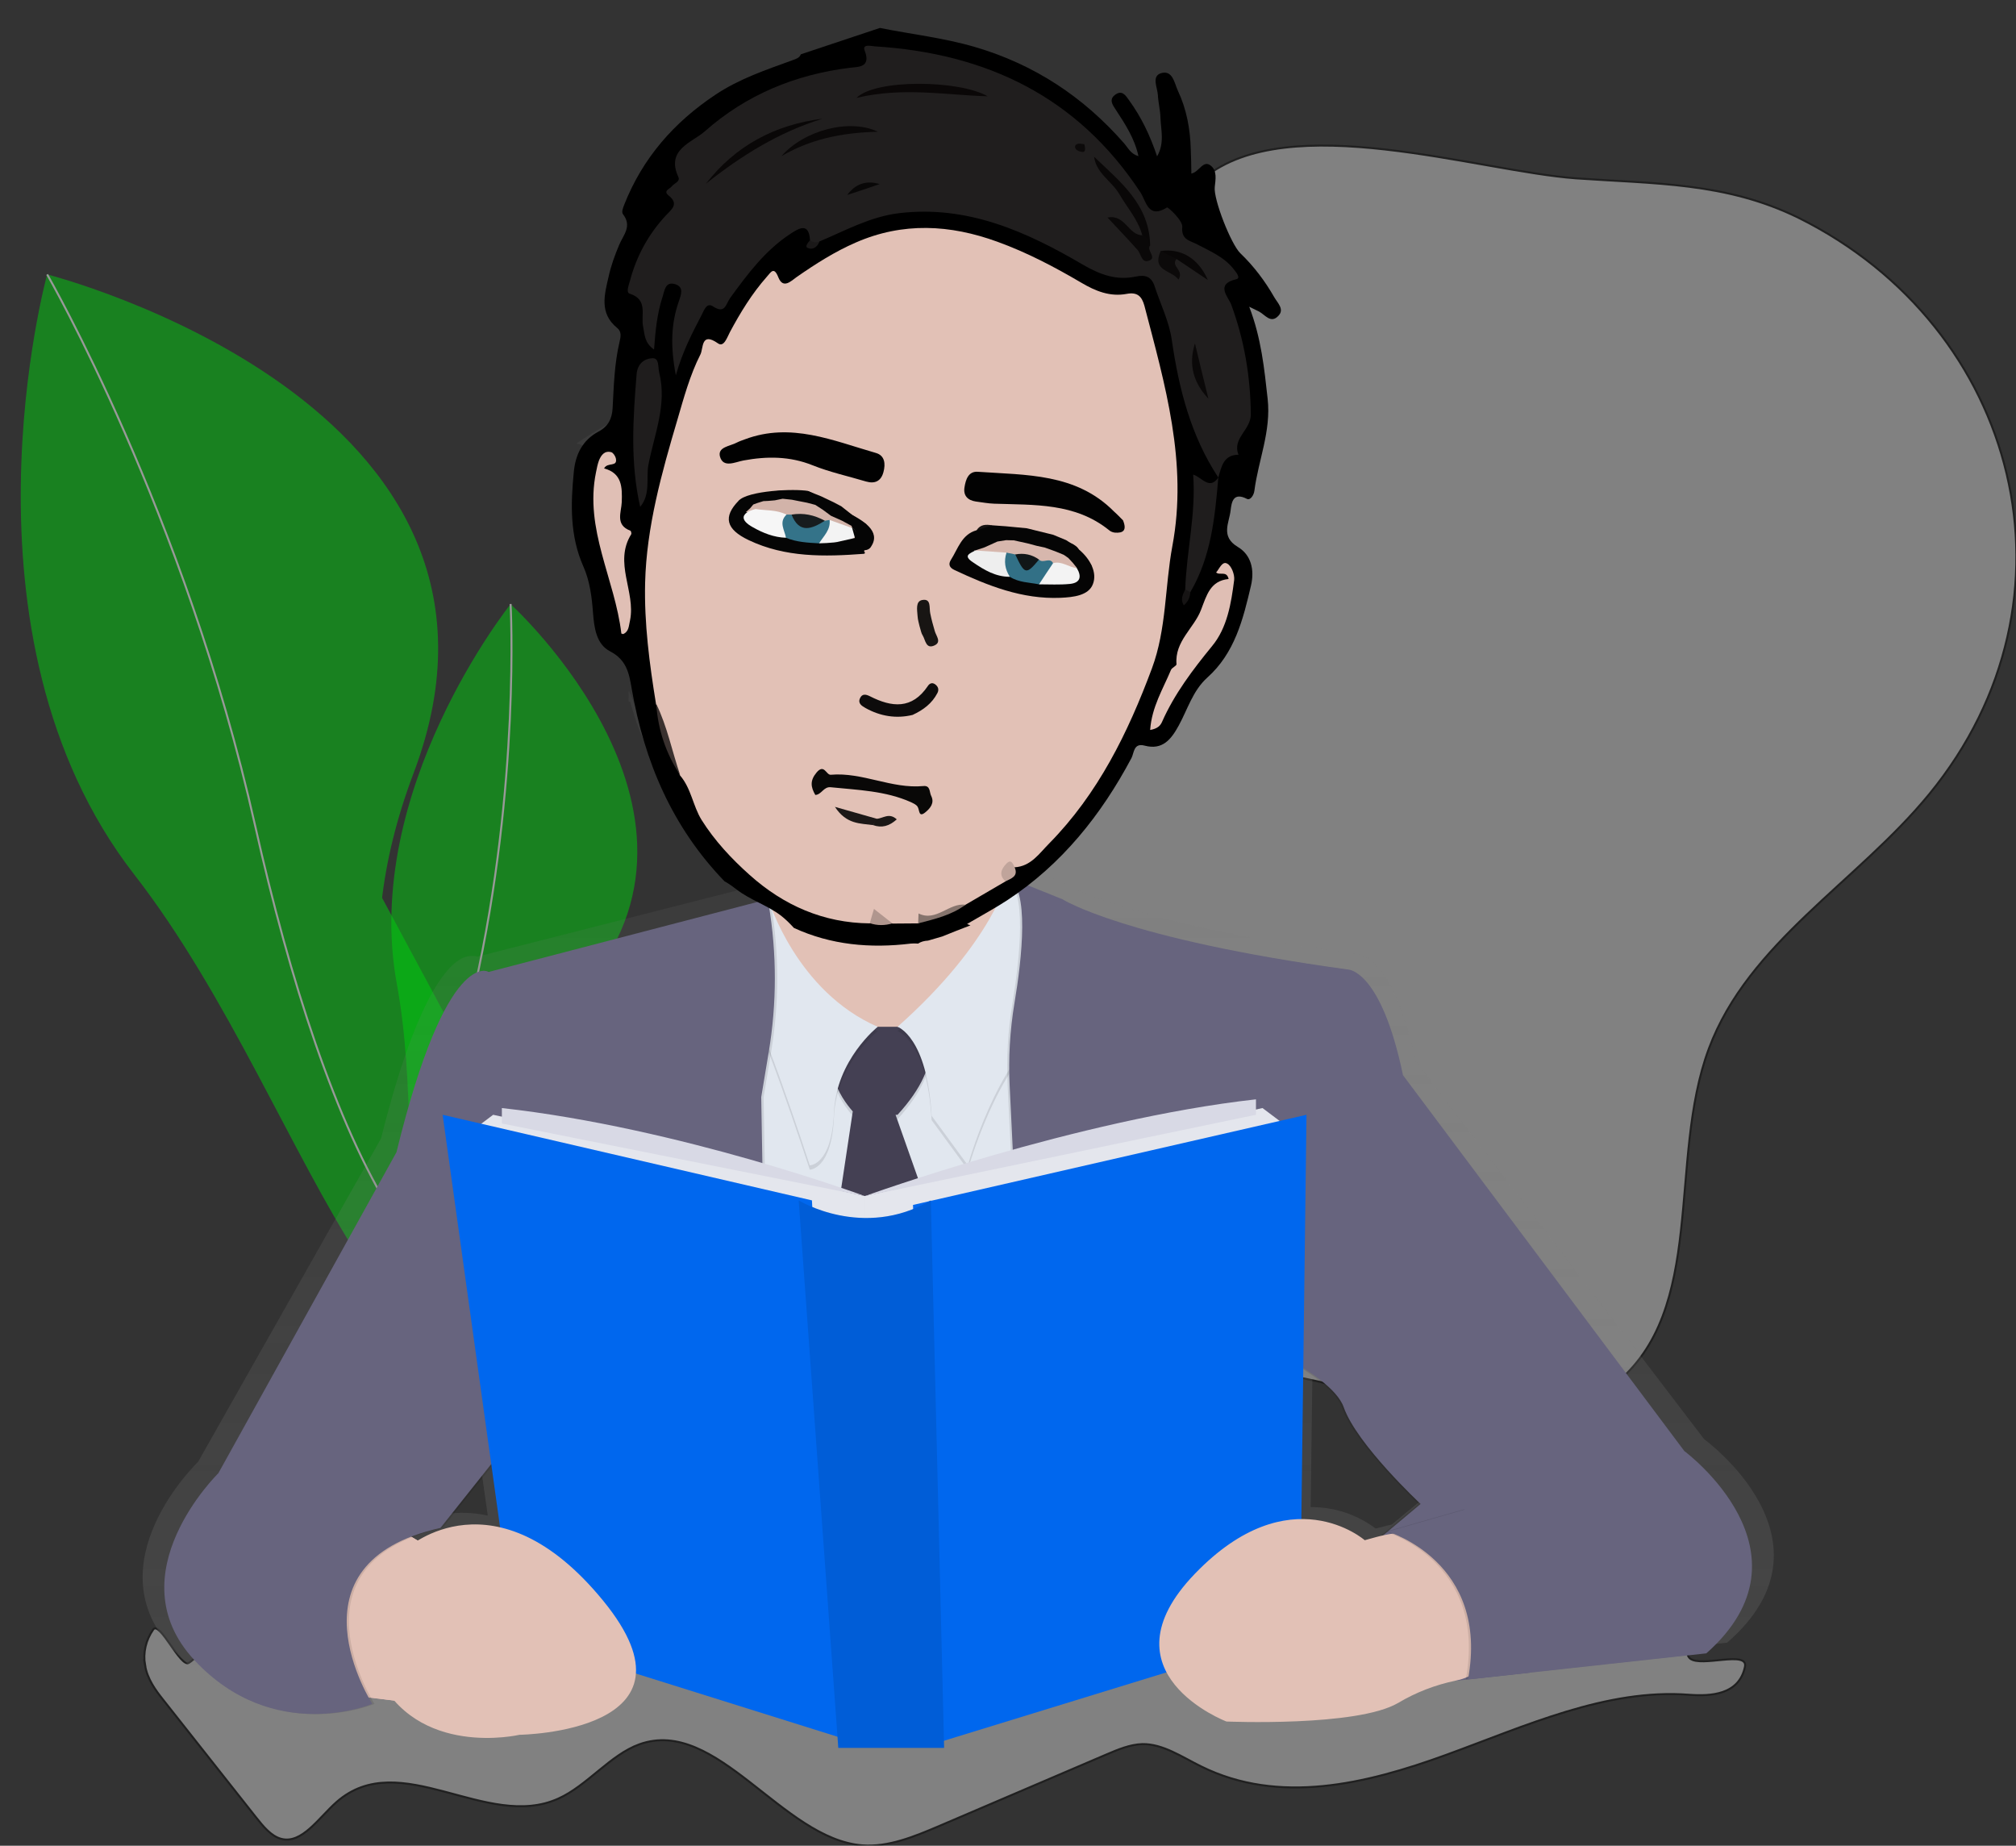 <svg id="_x35_e1838a0-6e06-4e3f-aa75-de6d8e6cdfa0" xmlns="http://www.w3.org/2000/svg" viewBox="0 0 1017.5 931.5"><rect x="0" y="0" width="1017.5" height="931.5" fill="#333333" stroke="none"/><style>.st0{opacity:.38}.st1{fill:#fff;stroke:#000;stroke-miterlimit:10}.st2{opacity:.5}.st3,.st4{fill:#00d00e}.st4{stroke:#fff;stroke-miterlimit:10}.st8{fill:#e2c1b6}.st9{fill:#e1e7ef}.st10{opacity:.1;enable-background:new}.st12{fill:#67647e}.st13{fill:#e4e6ed}.st14{fill:#0067ee}.st15{fill:#d8d9e5}.st19{fill:#1f1d1d}.st28{fill:#050505}.st42{fill:#090707}.st44{fill:#0a0808}.st45{fill:#0c0a0a}.st49{fill:#f3f3f3}</style><g class="st0"><path class="st1" d="M607.7 89.8c-9.3 7.7-13.5 19.8-17.1 31.3-8.2 25.8-15.8 51.8-22.9 78-10.3 38-19.7 76.9-38.7 111.5s-46.6 63.3-73.9 91.6l-98.4 102c-30.4 31.5-62.8 67.9-62.2 111.7.5 38 27.1 71.7 59.6 91.3s70.5 27.7 107.7 35.4c18.9 3.9 38.9 7.8 57 1.2 21.7-7.8 35.9-28.8 55.8-40.6 35.7-21.2 80.8-9.3 120.8 1.8s87 19.5 119.4-6.3c47-37.5 26.7-113.1 47.7-169.5 19.9-53.5 75-84.2 111.2-128.4 80.8-98.6 45.4-235.6-66-290.9C871 91.9 835 92.8 795.4 90c-49.4-3.6-145.1-35.2-187.7-.2z"/></g><g class="st2"><path class="st3" d="M303.4 660.3S138.2 576.7 208.8 390s-185-251.5-185-251.5-50.1 181.8 44 302.9 130.4 322.1 235.6 218.9z"/><path class="st4" d="M23.8 138.5s69.7 120.8 104.9 277.9 92.4 286.7 173.9 241"/></g><g class="st2"><path class="st3" d="M267.9 690.9s-66.1-94.8 21.6-186.2-31.8-199.8-31.8-199.8-75.4 94.1-57.4 191.7-16.2 226.6 67.6 194.3z"/><path class="st4" d="M257.7 304.8s5 90.7-18.1 193.5-27.1 195.4 28.7 190.6"/></g><g class="st0"><path class="st1" d="M73.2 840.4c1.2 7.1 5.3 12.6 9.2 17.5l46.7 59.1c3.8 4.8 7.8 9.7 12.8 11 10.5 2.8 19-10.7 28-18.6 32-28.1 75.7 14.7 111.9-1.7 14.5-6.5 26.2-22.1 40.9-27.4 39-14 72.1 47.8 112.5 51 13.2 1 26.2-4.4 38.9-9.8l84.4-36.1c5.9-2.5 11.8-5 18-5.2 10.4-.2 20 6.5 29.8 11.3 39.3 19.4 83 8.9 123.4-5.8s81.1-33.6 122.8-30.4c10.9.8 25.2.1 28.2-14.1 1.8-8.5-22.1.4-27.7-4.2s7.6-23.6 1.2-24.5c-37.5-4.7-75.8-4.8-112.5 7-19 6.1-37.7 15.4-57.2 17.3-20.3 2-40.6-4.2-60.5-9.8-50.6-14.2-102-25-153.6-22.8-91.8 4-182.1 49.3-273.4 36.1-27.1-4-53.3-12.8-77.4-25.9-12.3-6.7-11.8 16.9-24.3 24.8-4.1 2.6-14.8-21.5-18-16.8-3.7 5.3-5.2 11.7-4.1 18z"/></g><linearGradient id="SVGID_1_" gradientUnits="userSpaceOnUse" x1="580.108" y1="661.107" x2="580.108" y2="-92.79" gradientTransform="translate(-96.48 215.993)"><stop offset="0" stop-color="gray" stop-opacity=".25"/><stop offset=".54" stop-color="gray" stop-opacity=".12"/><stop offset="1" stop-color="gray" stop-opacity=".1"/></linearGradient><path d="M860.1 726.3l-145.8-191c-11.4-53.6-28.5-53.6-28.5-53.6C569.6 466.1 537.7 446 537.7 446l-26-10.2-2.2-1.3c-.1-.6-.2-1.1-.3-1.7-.1-.6-.2-1.4-.3-2.1 28.4-17.1 48.9-44.7 57-76.8.2-.8.4-1.7.6-2.5 5.6-2.7 10.3-6.9 13.6-12.1 11.2-18.3.6-41.5.8-62.8.2-13.5 4.8-26.7 4.3-40.2-.4-11.3-4.5-22.1-8.9-32.5-2.1-5.1-4.5-10.2-8.6-14-10.9-9.9-28.5-5.6-42.4-10.5-18.1-6.3-26.5-25.9-36.9-41.7-4-6.1-11.3-12.5-17.8-9.2-7.7 3.9-5.6 17.2-13.4 21-4.7 2.3-10.5-.6-13.9-4.5s-5.3-8.9-8.6-12.9c-6.1-7.1-15.5-10.2-24.6-8.2-1.8.3-3.4 1.1-4.7 2.4-2.5 2.9-.9 7.2-.8 11 .6 12.7-15 19.8-27.9 21.2s-28.1 1.5-35.8 11.8c-4.1 5.4-5 12.5-7.7 18.7-6.4 14.3-21.8 22.2-35.4 30.4-2.3 1.4-4.7 3-7 4.6 2.6.1 5.2 1.9 5.2 4.9v19.5c0 1.6-.8 2.9-2 3.8-.2 5.3-.4 10.5-.7 15.8 1.8 5.2 3.5 10.3 5.2 15.6 2.6 7.1 4.5 14.6 6.3 22 .5 1.9-.1 3.4-1.1 4.5 6.6 8.6 13.3 17.1 18.6 26.7 6.7 12.3 11.5 25.5 14 39.3.9 4.9-4.8 7.7-7.9 5.5 12.1 23 31.1 42 54.7 53.9.2.8.4 1.7.6 2.6.6 2.7 1.1 5.5 1.6 8.3l-.4.1v-.3l-144 36.7c-.9-.3-1.8-.4-2.7-.3-5.9-.5-24.3 5.9-45.9 92.1L100 737.7s-53.6 51.4-12.5 95c20.9 22.2 44.5 27.6 62.6 27.5 10.5.1 20.9-1.6 30.8-5.2 0 0-.7-1.1-1.9-3.2l12.2 1.5c24 26.7 64.9 17.3 64.9 17.3s58.1-.7 60.3-31.1L421 871.4l.4 5.7h54.9l-.1-3.6 115.5-34.8c9 16.6 31 24.9 31 24.9s67.8 2.8 89.1-9.5c8.9-5.3 18.7-9 28.9-11.1l.6-.1-.1.1 130.5-14c59.1-51.3-11.6-102.7-11.6-102.7zm-656.6 45.4l-2.9-1.7c5.1-2 10.4-3.5 15.8-4.7l25.4-31.3 4.4 30.9c-14.6-3.3-29.9-.8-42.7 6.8zm501.6-4.5l-2.7 2.2c-.7.2-1.4.3-2.2.5l-5.9 1.5c-9.4-7.1-21-10.9-32.8-10.8l1-76.1c9.5 6.1 17.5 12.8 19.9 19.3 6.8 19 39.9 49.2 39.9 49.2l-17.2 14.2z" fill="url(#SVGID_1_)"/><linearGradient id="SVGID_2_" gradientUnits="userSpaceOnUse" x1="418.38" y1="661.134" x2="418.38" y2="-92.874" gradientTransform="translate(-96.48 215.993)"><stop offset="0" stop-color="gray" stop-opacity=".25"/><stop offset=".54" stop-color="gray" stop-opacity=".12"/><stop offset="1" stop-color="gray" stop-opacity=".1"/></linearGradient><path d="M326.6 377.4c-1.9-9.9-4.9-19.4-9.1-28.5h-.2c0 1.6 0 3.3-.1 4.9.3.2.6.4 1 .6.2.9.4 1.8.7 2.6 2 7.2 4.6 14 7.7 20.4z" fill="url(#SVGID_2_)"/><path fill="#efb7b9" d="M176.8 855.5l26.6 3.3 15.5-76.5-29.9-17.8-38.9 42.2z"/><path class="st8" d="M176.8 855.5l26.6 3.3 15.5-76.5-29.9-17.8-38.9 42.2zM534 479.4l-64.3 57.7s-124.3 27.7-93.2-11.1c17.6-22 15.3-55.4 9.9-80.2-2.4-11.3-5.7-22.3-9.9-33 0 0 159.8-96.5 137.6-23.2-6.6 21.7-7.5 38.5-5.5 51.3 4.6 30.2 25.4 38.5 25.4 38.5z"/><path class="st8" d="M514.1 389.5c-6.6 21.7-7.5 38.5-5.5 51.3-37 22.9-83.3 24.8-122.1 5-2.4-11.3-5.7-22.3-9.9-33-.1 0 159.7-96.5 137.5-23.3z"/><path class="st9" d="M357.6 493.8v227.4l218.6-17.7-36.6-231.9-96.5 57.7z"/><path class="st10" d="M476.3 633.6L452 564.8h1c25.5-27.7 14.4-44.4 14.4-44.4H432c-22.5 16-6.9 36.7-1.6 42.7l-10.6 70.5h56.5z"/><path d="M476.3 631.4L452 562.6h1c25.5-27.7 14.4-44.4 14.4-44.4H432c-22.5 16-6.9 36.7-1.6 42.7l-10.6 70.5h56.5z" fill="#444053"/><path class="st10" d="M508.8 444.7s-7 32.4-55.8 75.7c0 0 15 5 17.2 44.9l18.3 25s14.4-52.2 39.9-69.9c25.5-17.7 0-64.3 0-64.3l-19.6-11.4z"/><path class="st9" d="M508.8 442.5s-7 32.4-55.8 75.7c0 0 15 5 17.2 44.9l18.3 25s14.4-52.2 39.9-69.9c25.5-17.7 0-64.3 0-64.3l-19.6-11.4z"/><path class="st10" d="M443 520.4s-21 16.7-22.1 43.3-12.2 26.6-12.2 26.6-27.7-85.4-36.6-93.2 16-40.5 16-40.5 13.9 46.1 54.9 63.8z"/><path class="st9" d="M443 518.2s-21 16.6-22.1 43.3-12.2 26.6-12.2 26.6-27.7-85.5-36.7-93.2 16-40.5 16-40.5 14 46 55 63.8z"/><path class="st10" d="M507.4 442.7l27.7 11.1s31.1 20 144.2 35.5c0 0 16.6 0 27.7 53.3l142 189.7s68.8 51 11.1 102.1l-127 13.9s73.2-69.9-37.7-72.1L716 759s-32.2-30-38.8-48.8-61-39.9-61-39.9l6.7 159.8-99.9 15.5-14.4-297.3c-.7-14 .1-28.1 2.4-41.9 3.7-22.7 7.7-58.4-3.6-63.7z"/><path class="st12" d="M508.5 442.7l27.7 11.1s31.1 20 144.2 35.5c0 0 16.6 0 27.7 53.3l142 189.7s68.8 51 11.1 102.1l-127 13.9s73.2-69.9-37.7-72.1L717 759s-32.2-30-38.8-48.8-61-39.9-61-39.9L624 830l-100 15.5-14.4-297.3c-.7-14 .1-28.1 2.4-41.9 3.8-22.6 7.8-58.3-3.5-63.6z"/><path class="st10" d="M388.7 453.8l-140.9 36.7s-21.1-13.3-46.6 91l-89.9 162s-52.1 51-12.2 94.3 89.9 22.1 89.9 22.1-45.5-71 34.4-88.8l30-37.7L388.8 749l-3.4-195.3 3.8-22.8c4.1-24.6 4.1-49.7 0-74.3l-.5-2.8z"/><path class="st12" d="M387.6 453.8l-140.9 36.7s-21.1-13.3-46.6 91l-89.9 162S58 794.5 98 837.7s89.9 22.2 89.9 22.2-45.5-71 34.4-88.8l30-37.7L387.6 749l-3.4-195.3 3.8-22.8c4.1-24.6 4.1-49.7 0-74.3l-.4-2.8z"/><path class="st13" d="M248.9 562.6l-13.3 10 200.8 51v-20zM637.2 559.2l13.3 10-214.1 54.4v-20z"/><path class="st14" d="M223.4 562.6l186.4 43.2 13.3 270.8L260 825.5zM659.4 562.6l-198.6 45.5 11.1 271.8 184.2-56.6z"/><path class="st14" d="M403.1 605.8s32.5 20 66.7 0l6.7 276.3h-53.4l-20-276.3z"/><path class="st10" d="M403.1 605.8s32.5 20 66.7 0l6.7 276.3h-53.4l-20-276.3z"/><path class="st15" d="M253.3 559.2v7.8l183.1 36.6s-93.2-34.4-183.1-44.4zM633.9 554.8v7.8l-197.5 41.1c0-.1 107.6-38.9 197.5-48.9z"/><path class="st8" d="M694.6 775.7l-5.8 1.6s-37.7-33-85.8 17 16 74.5 16 74.5 66 2.8 86.7-9.4c8.9-5.3 18.7-9.1 28.9-11.2 6.2-1.2 11.9-4.4 16.2-9.1 7.9-8.6 11.4-20.3 9.7-31.8-2.3-15.3-13.5-27.7-28.4-31.6-12.3-3.4-25.2-3.3-37.5 0zM205.6 781.2s44.4-39.9 98.8 26.6-42.2 67.7-42.2 67.7-52.2 12.2-72.1-31.1 15.5-63.2 15.5-63.2z"/><path class="st10" d="M699.3 773s51.6 15.1 40.5 74.6l31.2-3.4 6.6-30.3-13.3-42.2-25.5-10-39.5 11.3z"/><path class="st12" d="M700.4 773s51.6 15.1 40.5 74.6l31.2-3.4 6.6-30.3-13.3-42.2-25.5-10-39.5 11.3z"/><path d="M643.2 150.1c-4.7-8.2-10.3-15.7-17.2-22.3-4.7-4.6-13.6-27.2-12.9-33.4.4-3.8 1.3-8.2-2-10.8-3.9-3.1-5.8 3.2-9.8 4-.1-4.7-.1-8.5-.3-12.3-.3-10.2-2.1-20.2-6.5-29.5-1.8-3.9-2.6-10.5-8.4-8.9-5.1 1.5-1.9 7.3-1.7 11.1s1.2 7.6 1.3 11.4c.2 6.2 2.2 12.7-1.7 19.5-3.6-10.7-8-19.8-14-28.1-1.9-2.7-3.7-5.7-7.4-2.8-2.9 2.3-1.1 4.9.5 7.3 4.7 7.2 9.5 14.4 11.5 23.5-3.9-1.1-5.2-4.1-7.1-6.3C547 49 522.1 32.5 492 23.7c-15.7-4.6-31.9-6.4-47.9-9.6l-39.9 13.3c-.7 1.8-2.3 2.3-4 2.9-13.4 4.9-27 9.4-39.1 17.5-20.9 13.9-36.7 31.9-46 55.4-.6 1.7-1.6 3.7-.6 5 4.6 6 .1 10.4-2 15.4-2.2 5.2-4.1 10.5-5.3 15.9-2.1 9.2-4.9 18.6 4.4 26.1 2.2 1.8 1.7 4.5 1.1 6.9-2.6 11-2.9 22.2-3.5 33.4-.3 5.4-2.2 9.3-7.1 11.9-8.1 4.3-11.7 11.6-12.5 20.5-1.6 16.2-2 32.1 4.8 47.5 3.3 7.4 4.3 15.4 4.9 23.5.6 7.4 1.6 15.8 8.6 19.4 8.3 4.3 9.6 11 10.9 18.7 6.4 37 20.5 70.1 46.9 97.4l.6.3c2 1.2 3.8 2.5 5.6 3.9 6.8 5.2 15.2 7.8 22 12.9 2.5 1.9 4.7 4.1 6.8 6.4 18.7 8.6 38.5 10.4 59 7.9 1.2-.1 2.4-.1 3.6 0h.1c1.3-.9 3-1.4 5-1.5l7.2-2.1c4.7-1.9 9.4-3.8 14.2-5.6-.6-.2-1.1-.4-1.7-.7 8.4-4.9 14.5-8.2 20.3-12 27.5-18.1 47.4-43 62.7-71.8 1.3-2.5 1-7.7 6.6-6.2 9.1 2.4 13.4-3.2 17.2-10.1 4.5-8.2 7.1-17.6 14.4-24.2 13.9-12.4 18.1-29.4 22.1-46.5 1.8-7.8.2-15.4-6.7-19.5-8.8-5.3-4.3-12.1-3.6-18.4.5-4.2 1.3-9.4 8.3-5.8 1.6.8 3.4-1.8 3.7-4.1 2-15.5 8.5-30 6.7-46.4-1.7-15.3-3.2-30.6-9.3-46.5 3.1 1.5 4 2 4.9 2.4 3.1 1.6 6 6.4 9.9 2.1 3-3.2-.4-6.3-2.1-9.2z"/><path class="st8" d="M507.5 444.8c-6.7 3.9-13.4 7.8-20.2 11.8-7.5 4.2-16.5 4.9-23.9 9.4-4.3 0-8.6.1-12.9.1-3.8-.8-7.6-3.1-11.5-.1-23.4-.2-43.5-9.1-60.6-24.4-9.2-8.2-17.7-17.3-24.3-27.8-4.4-7.1-5.2-15.9-10.9-22.5-5.2-11.6-8.2-23.9-12.1-36-3.3-20.3-6-40.7-5.5-61.2.7-28.2 8.4-55.6 16.3-82.3 3.1-10.6 6.3-22.5 11.6-32.9 1.6-3.1.2-11.7 8.9-5.6 3 2.1 4.6-3.1 6-5.7 5.3-9.9 11.1-19.4 18.6-27.9 2.1-2.3 3.6-5.5 5.9.4 2.4 5.8 6.3 1.8 9.2-.3 9.5-6.6 19.2-12.8 29.8-17.4 23.8-10.4 47.6-9.1 71.5-.4 14.9 5.4 28.8 12.7 42.4 20.7 7.1 4.2 14.5 7.2 22.9 5.6 5.4-1 7.6 1.3 8.9 6 10.4 39.8 22 79.2 14.1 121.3-3.8 20.5-2.9 41.8-10.3 61.7-12.1 32.5-27.2 63.3-51.9 88.4-4.9 4.9-9.2 11.6-17.5 12-4.2.5-3.4 4.4-4.5 7.1z"/><path d="M614.9 241c-13.9-21.1-19.9-44.8-23.5-69.5-1.3-9.2-5.7-18-8.6-26.9-1.6-5-4.7-6.1-9.7-5-9.6 2-17.7-.9-26.5-6-28.5-16.7-58.3-30.2-93-26-14.5 1.8-27 8.8-40.1 14.3-1.9 2-3.6 3.1-4.7-.7-.5-9.1-5.6-6-9.7-3.3-12.8 8.3-21.8 20.4-30.6 32.5-2.2 3.1-2.5 8.3-8.7 4.2-3.2-2.1-4.5 2.1-5.7 4.4-4.6 8.9-9.4 17.8-13 30.4-2.8-14.7-2.4-26.1 1.5-37.3 1.2-3.5 2.7-7.3-1.9-8.7-5-1.5-5.3 3.4-6.3 6.4-2.7 8.2-3.6 16.9-4.3 26.6-4.9-3.4-4.7-7.6-5.5-11.5-1.3-5.8 2.7-13.7-6.8-16.7-2-.6-.4-4.4.2-6.7 3.3-12.4 9.3-23.3 18-32.7 2.8-3 6.9-5.8 1.5-10.1-3-2.4.5-3.3 1.5-4.6 1.2-1.6 4.4-2.4 3.4-4.7-6.5-14 7-17.5 13.3-23.1 20.8-18.4 45.6-28.7 73.3-32.1 4-.5 10.8 0 7.4-8.7-1.3-3.4 3.1-2.3 5.2-2.1 56.3 3.5 102.3 25.5 134 73.7 2.9 4.4 3.8 13.6 13.4 7.6.5-.3 8 6.6 7.7 9.8-.6 6.4 3.7 6.9 7.1 8.6 6.8 3.6 14 6.5 18.9 12.8 1.3 1.6 3.6 4.5 1.3 5-10.9 2.5-4 9-2.6 12.8 6.6 17.9 9.7 36.2 9.9 55.3.1 8-9.6 12.2-6.2 20.5-7.6 0-8.6 6-10.2 11.5z" fill="#201e1e"/><path d="M314.6 320c-.5-.1-1-.2-1-.3-3.2-27.3-18.7-52.6-12.8-81.3.4-2 .8-4.1 1.5-6 1.1-2.7 2.8-5.1 6.2-4.2 1 .3 2 1.9 2.3 3 1.1 4.8-4.2 1.8-5.9 5.2 9 2.4 9.2 9.4 8.9 17.1-.2 5-3.4 11.4 4.3 14.3.4.1.7 1.4.5 1.8-9 14.4 2.3 29-.6 43.4-.7 2.9-.5 5.6-3.4 7z" fill="#e0bfb5"/><path d="M580.5 368.4c.8-11.6 6.5-20.7 10.5-30.3.5-1.2 2.8-2 2.8-2.9-1-11.6 8.9-18.2 12.4-27.5 2.8-7.2 4.6-14.6 13.9-15.5-1-4.4-4.5-1.6-6.3-3.3 1.7-1.9 3.1-6 5.7-4.4 2.1 1.2 3.7 5.5 3.4 8.2-1.5 11.8-3.5 24.1-11.1 33.3-9.8 12-19 24.1-25.3 38.3-.8 1.8-2.1 3.4-6 4.1z" fill="#dfbeb4"/><path class="st19" d="M323.1 255.8c-5.1-22.5-3.6-44.7-1.8-66.9.4-5.4 4-7.9 7.8-8.1 3.8-.3 2.9 4.4 3.6 7.2 4.1 16.3-2.6 31.5-5.5 46.9-1.1 6.7 1.2 14.6-4.1 20.9zM614.9 241c-1.7 20-3.6 39.9-14.1 57.8-1.6 1.1-2.7 1-2.6-1.3.6-19.2 5.5-38 4-58 4.5 1.4 8.2 8 12.7 1.5z"/><path d="M331.2 355.2c5.6 11.5 8 24 12.1 36-7.2-10.9-11.2-22.9-12.1-36z" fill="#3a312f"/><path d="M463.4 466c.1-1.7.1-3.3.2-5 9 4.4 15.3-5.5 23.7-4.4-7.1 5.3-15.5 7.2-23.9 9.4z" fill="#86746d"/><path d="M507.5 444.8c-3.5-3.1-2.2-6.2.4-8.9 2.5-2.6 3.3 0 4.2 1.8 2 4.6-1.7 5.6-4.6 7.1z" fill="#c0a49b"/><path d="M439 465.9c.6-2.2 1.3-4.4 2.1-7.2 3.2 2.5 6.3 4.9 9.3 7.3-3.7 1.1-7.6 1.2-11.4-.1z" fill="#b0968e"/><path d="M598.2 297.5c.9.4 1.8.9 2.6 1.3-.2 2.4-.9 4.6-3.3 6.7-1.9-3-.5-5.5.7-8z" fill="#161414"/><path d="M408.9 121.2c1.4 1.3 3 1.2 4.7.7-1.1 2.9-3.5 4.4-6 3.2-1.5-.7.2-2.7 1.3-3.9z" fill="#1a1818"/><path d="M566.8 262.6c2.1 5.2 0 6.5-4.1 6.2-1-.1-2.1-.5-2.9-1.2-17.2-13.9-37.8-12.7-58-13.4-3.1-.1-6.2-.7-9.3-1.1-4.1-.6-6.4-3-5.7-7.2.6-3.9 2-8.2 6.8-7.8 24.3 1.7 49.5.7 68.6 20 1.7 1.5 3.4 3.3 4.6 4.5z" fill="#020202"/><path d="M376 221.7c23.2-8.7 44.5.7 66.1 6.9 4.5 1.3 4.9 5.5 3.8 9.6-1.2 4.6-4.3 6.1-8.8 4.8-9-2.7-18.3-4.7-27-8.2-11.5-4.6-23-4.6-34.9-2.4-4.2.8-10.1 3.9-11.8-1.9-1.4-5 5.2-5.3 8.6-7.2 1.4-.7 2.7-1.1 4-1.6z" fill="#010101"/><path class="st28" d="M407.8 247.8c8 3.3 24.9 15.9 23.6 23.7-.3 2.1 7.3 7.8 4.5 8-19.8 1.5-39.5 1.9-58-6.9-11.6-5.5-13-11.8-5.1-19.9 1.4-.3 2.7-.2 4 .2 2.1.9 4.7 1.3 4.2 4.6-1.9 5.2 2 6.6 5.3 8.3 3.4 1.7 7.1 2.6 10.7 3.6 5.5 1.4 11 2.4 16.7 2.1 5.3-1.6 22.6 11.1 26.1 4.1 9.5-14.9-34-22.3-32-27.8z"/><path d="M544.9 277.6c5.3 4.6 9 11.3 6.7 17.2-2.2 5.8-9.9 6.6-16.4 6.9-19.3.8-36.6-6.1-53.6-14.1-2.5-1.2-3-2.9-1.7-5 3.6-5.6 5.4-12.9 13-15 .9.5 1.4 1.2 1.6 2.1 1.1 2.9-6.3 4-1.8 7.7 1.8 9.8 10.6 9.5 17.5 12.1 5 1.2 10 2.4 15.1 2.9 6.1-.7 13.6 2.9 17.3-5.4 3.8-2.9-1.7-5.8-.1-8.7.6-.8 1.4-1 2.4-.7z" fill="#050404"/><path d="M542.6 278.5c.1 2.7 6.7 4.7.9 8.2-4.1 1.7-7.9-.8-11.9-.9-2.7-.3-5.4-.4-7.9-1.5-3.7-1.6-7.5-2.7-11.5-2.7-1.9-.1-3.7-.2-5.6-.4-4.7-1.8-10.7 1.9-14.6-3.3-5-3.8-.4-5.6 1.6-7.9 1.6-2.6 4.3-3.6 6.9-4.8 5 .8 9.9 1.6 14.9 2.5 2.3 1.5 5.1 1.7 7.7 2.6 2.6.8 5.1 1.6 7.3 3.4 1.5-.6 2.9-1 4.4.2 2.6 1.4 6.2 1.4 7.8 4.6z" fill="#d7b7ad"/><path d="M424.6 255.5c2.3 2.9 4.6 5.8 6.8 8.8 1.8 2.4 1.7 4.4-1.7 5.2-4.9 2.6-8.6-2.2-13-2.1-.9-.2-1.8-.4-2.7-.7-4.9-1.7-10-2.6-15.2-2.4-.9 0-1.9-.1-2.8-.3-5.2-2.1-11.1-1.4-16-4.5-1.7-1.2-4.4-.4-5.6-2.7 2.5-6.8 9.2-5 14.1-7l.3-.3c2.4.9 4.9 1.6 7.6 1.2 3.4-.1 6.8 1.4 10.2-.3 5.9 1.8 11.9 3.4 18 5.1z" fill="#d2b3a9"/><path d="M411.5 401.2c-2.3-4-2.8-7.2.6-11.3 3.9-4.7 4.9 1.3 7.2 1.1 16-1.4 30.7 7.2 46.7 5.7 3.7-.4 3 3.1 4 5 1.8 3.6-.6 6.3-2.9 8.2-3.6 3-2.9-1.2-4-2.8-.7-1.1-2.2-1.7-3.4-2.3-12.8-5.7-26.7-6.1-40.4-7.5-3.6-.4-4.6 3.7-7.8 3.9z" fill="#090807"/><path d="M460.6 360.8c-8.2 2-16.3.7-23.8-3.5-1.7-1-3.9-2.2-2.8-4.8 1.1-2.6 3.1-2.1 5.1-1.1 11 5.6 21.2 6.7 29.2-5.2.7-1.1 2-2 3.6-.9 1.7 1.2 2.1 2.8 1.2 4.5-2.7 5.2-7.1 8.5-12.5 11z" fill="#0d0b0b"/><path d="M464.1 316c-.2-1.1-.9-3.1-1-5.2-.2-3-1.1-7.4 2.4-8 4.6-.8 3.4 3.9 4 6.7.6 3 1.4 6 2.3 9 .7 2.5 3.5 5.5-.1 7.2-4.4 2.1-4.6-2.7-6-5-.7-1-.9-2.4-1.6-4.7z" fill="#181513"/><path d="M440.6 416.4c-6.4-.9-13.4-.3-19.2-9.2 8.7 2.5 14.9 4.2 21.1 6 .1 1.5-1.2 2.2-1.9 3.2z" fill="#1c1817"/><path d="M407.8 247.8c-3.9 4-28.4 2-32.1 6.3-1-.5-1.9-.9-2.9-1.4 4.6-5.1 28.3-6.2 35-4.9z" fill="#030302"/><path d="M440.6 416.4c.6-1.1 1.3-2.1 1.9-3.2 3.1-.1 6.2-3.3 10.1.3-3.7 3.4-7.5 4.5-12 2.9z" fill="#1a1715"/><path d="M523.2 271.5c-3.3.1-6.4-.2-7.7-3.9 3.3-1.5 6.1 0 9 1.4 1.1 1.6 1 2.6-1.3 2.5z" fill="#3c3431"/><path d="M500.7 265.1c-1.1 3.3-3.8 4.4-6.9 4.8-.3-.8-.6-1.5-.9-2.3 1.9-3 4.7-3 7.8-2.5z" fill="#151211"/><path d="M542.6 278.5c-2.8-1.2-6.4-1.2-7.8-4.8 4.1-.6 7.6.4 10 3.9-.7.3-1.4.6-2.2.9z" fill="#110e0d"/><path d="M523.2 271.5c.4-.8.8-1.7 1.3-2.5 3 .3 6.2.2 6 4.6-2.4-.7-4.9-1.4-7.3-2.1z" fill="#2c2624"/><path class="st42" d="M356.3 92.7c15-19.3 34.9-29.8 58.9-32.8-21.9 6.7-41 18.6-58.9 32.8z"/><path d="M498.5 48.6c-21.3-.6-42.6-4.8-66.2.8 9.5-9.6 51.8-9.1 66.2-.8z" fill="#0a0707"/><path class="st42" d="M576.5 118.7c-2.1-7.9-7.6-13.9-11.6-20.8-3.9-6.6-11.6-10.4-12.7-18.8 13.1 12.6 28 24 28.3 44.9-2.9-.7-2.1-4-4-5.3z"/><path class="st44" d="M394.4 78.8c11.3-13 34.4-19.2 48.7-12.3-19.1.4-34.6 4.1-48.7 12.3zM576.5 118.7c2.8.7 3.1 3.1 3.9 5.3-1.9 2.4 4.1 6.4-1 7.7-3.3.8-3.5-3.5-5.2-5.5-4.8-5.4-9.7-10.5-15.2-16.4 8.9-1.8 10.5 8.9 17.5 8.9zM609.9 201.2c-7.5-7.9-10.2-17.1-6.8-27.9 2.2 9.3 4.5 18.6 6.8 27.9z"/><path class="st42" d="M585.8 126.7c10.1-1.5 19 3.5 23.8 14.6-6-4-10.9-7.3-15.8-10.6-3.2-.5-7.5 1.6-8-4z"/><path class="st45" d="M585.8 126.7c2.7 1.3 5.3 2.7 8 4-3.1 3.8 4 5.5 1 10.4-3.6-4.9-13.6-4.2-9-14.4z"/><path d="M427.6 98.4c4.2-5.7 9.6-7.5 16.4-5.5-5.4 1.9-10.9 3.7-16.4 5.5z" fill="#080707"/><path class="st45" d="M547.3 72.8c.7 2.9.3 4-.9 3.9s-2.8-.6-3.4-1.5c-1-1.3-.1-2.6 1.5-2.7 1.4 0 2.7.3 2.8.3z"/><path d="M381.3 256.9c5.2.8 10.7.3 15.6 2.8 1.4 3.9 1.8 7.9-.2 11.7-6.1-.2-11.6-2.4-16.7-5.3-6.6-3.6-6.3-7.2 1.3-9.2z" fill="#f6f6f6"/><path d="M396.7 271.4c-.7-3.9-3.8-7.9.3-11.7h2.5c5.1 3.6 11 3.4 16.8 3.1.8-.1 1.6-.3 2.4-.4 4.1 6.6-1.2 8.9-5.3 11.8-5.7-.3-11.4-.6-16.7-2.8z" fill="#347389"/><path class="st49" d="M413.4 274.2c2.3-3.7 5.9-6.8 5.3-11.8 4.1 1.5 8.2 2.9 12.3 4.4.7 2.6 1.9 4.6-2.6 5.7-5 1.2-10 1.6-15 1.7z"/><path d="M508 278.9c1.5.3 2.9.6 4.4.9 3.6 2.6 7.3 5.1 12 2.6 2 2.2 5.4-1.4 7.1 1.8.8 5.7-2.8 8.4-7.1 10.7-5-1-10.2-.9-14.7-3.8-4.3-3.6-6.2-7.5-1.7-12.2z" fill="#327086"/><path d="M508 278.9c-1.4 4.3-.8 8.4 1.7 12.2-7.2 0-12.9-3.4-18.6-7.3-5.2-3.4-1.7-4.4 1.1-6 5.3.4 10.6.7 15.8 1.1z" fill="#eee"/><path class="st49" d="M524.4 294.9c2.4-3.6 4.7-7.2 7.1-10.7 4.4-1.2 7.9 2.1 12 2.5 2.6 4.4 1.7 7.5-3.6 8-5.1.5-10.3.2-15.5.2z"/><path d="M524.4 282.4c-6.5 7.8-7.2 7.6-12-2.6 4.4-.8 8.4 0 12 2.6z" fill="#111618"/><path d="M416.3 262.8c-6.6 4.2-12.9 6.7-16.8-3.1 6-1 11.5.2 16.8 3.1z" fill="#171c1e"/><path class="st28" d="M422.2 273.6l9.3-2.1-1.7-6.1 4.1 5.3 2.4 7.2-1.5.5z"/><path class="st28" d="M433.7 265.9l-3.9-.5 4.1 5.3M492.2 277.8l4.8-1.6 6.4-2.9 4.4-.7 3.9.1 6.8 1.5 4.9 1.3 3.8.8 5.3 1.9 4.4 1.8 2.3 1.6 2.3 2.5 2.1 2.6 3.8 1.5 3.6-2.7-7.6-9.5-5.3-3.4-6.5-2.7-13.4-3.3-10.5-1-7-.5-7.8 2.6-2.2 1.4-2.2 1.8-1.1 1.4-2.3 3.8z"/><path class="st28" d="M375.5 260.2l.9-1.7 2.2-2 1.6-1.9 1.9-.7 3.2-1 2.3-.1 3.5-.3 3.9-.8 4.7.5 3.5.7 4.1.8 4.2 1.1 3.7 2.4 4.2 3.1 5.6 2.5 4.8 2.6 2.6 3.3 3.8-1.3 1.1-2.8-7-4.6-5.7-4.5-3.8-2-6.3-3-6.7-2.7h-9l-4.4-.3-10.5 1.6-6.6 2.2-4.4 1.5-.6 4.1zM422.2 273.6l5.9 5.6 8.7-4.1z"/></svg>